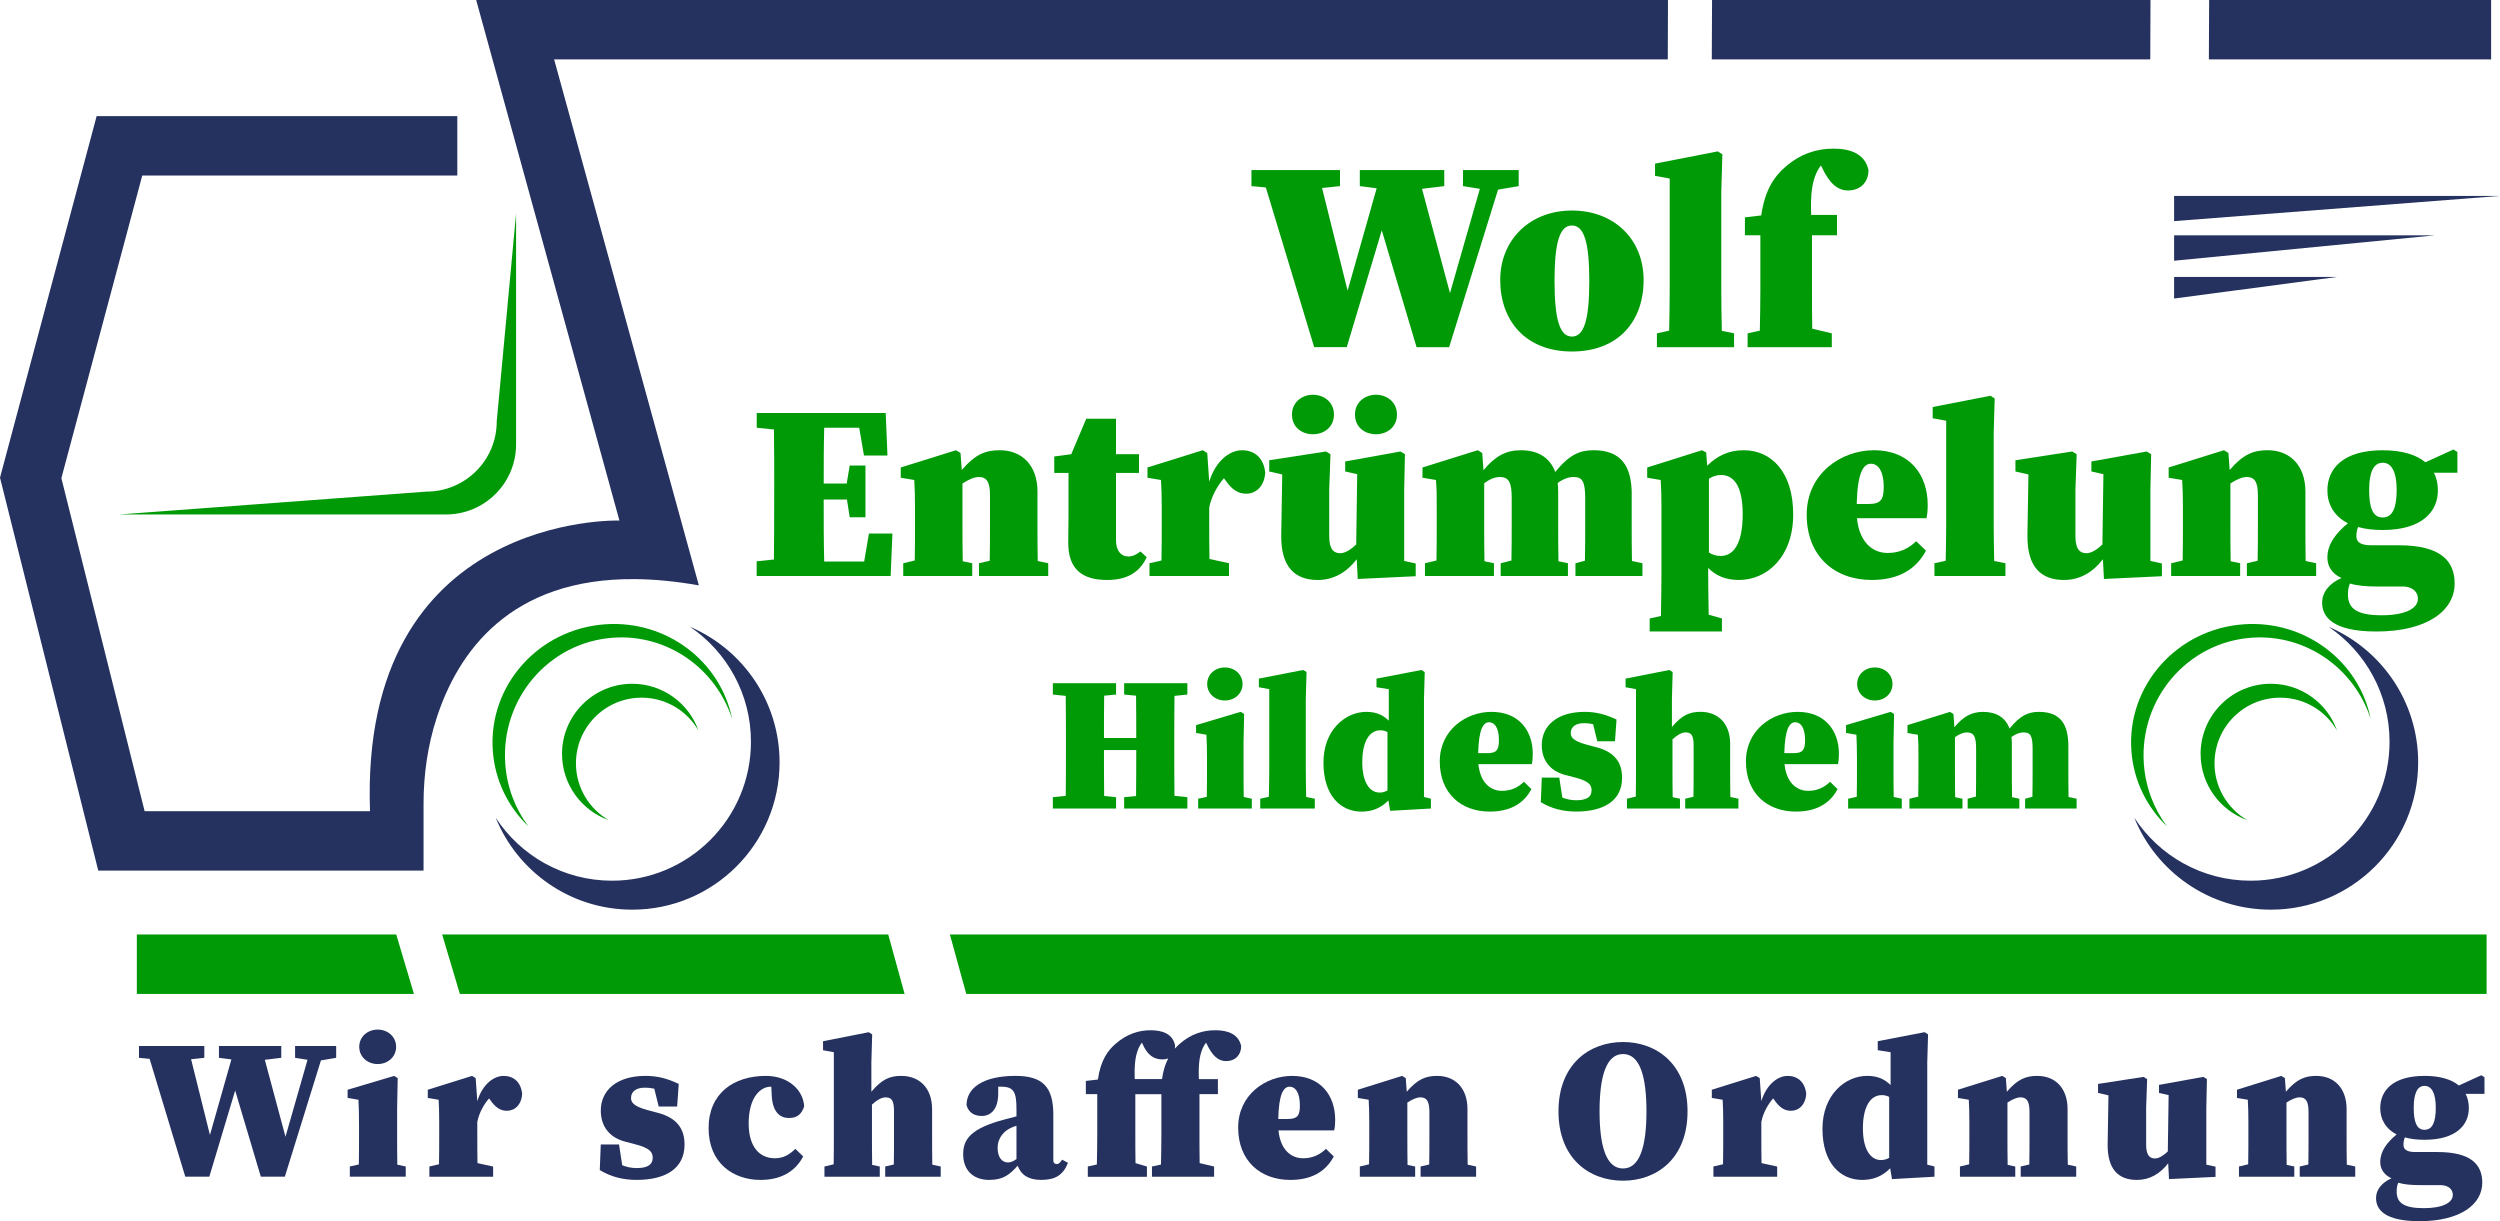 <?xml version="1.0" encoding="UTF-8"?>
<svg id="Ebene_2" data-name="Ebene 2" xmlns="http://www.w3.org/2000/svg" viewBox="0 0 1053.4 514.56">
  <defs>
    <style>
      .cls-1 {
        fill: #009a07;
      }

      .cls-1, .cls-2 {
        stroke-width: 0px;
      }

      .cls-2 {
        fill: #25325f;
      }
    </style>
  </defs>
  <g id="Layer_1" data-name="Layer 1">
    <g>
      <g>
        <path class="cls-1" d="M582.23,97.07l-14.76,49.21h-13.73l-20.37-67.29-6.06-.57v-6.75h37.31v6.75l-7.55.8,10.76,43.26,12.24-43.14-7.1-.92v-6.75h35.59v6.75l-9.38,1.14,11.79,43.94,12.59-43.94-7.1-1.14v-6.75h23.46v6.75l-8.7,1.49-20.6,66.37h-13.73l-14.65-49.21Z"/>
        <path class="cls-1" d="M632.13,118.01c0-17.05,12.59-29.3,30.21-29.3s30.21,11.9,30.21,29.3-10.64,30.1-30.21,30.1-30.21-13.05-30.21-30.1ZM669.66,118.36c0-16.59-2.29-23.34-7.32-23.34s-7.32,6.75-7.32,23.34,2.29,23.46,7.32,23.46,7.32-6.75,7.32-23.46Z"/>
        <path class="cls-1" d="M723.79,63.77l1.95,1.26-.46,15.91v41.31c0,5.72.11,11.44.23,17.17l5.15,1.03v5.84h-32.5v-5.84l5.15-1.14c.11-5.72.23-11.33.23-17.05v-47.03l-6.18-1.14v-5.15l26.44-5.15Z"/>
        <path class="cls-1" d="M741.76,99.13h-6.52v-7.55l6.87-.8c1.6-11.21,5.84-16.71,10.07-20.37,6.41-5.61,13.27-7.78,20.37-7.78s13.28,2.17,14.76,9.04c0,4.92-3.2,8.58-8.7,8.58-4.23,0-7.78-2.86-11.1-10.07l-.23-.46c-.34.46-.69.92-.92,1.26-2.86,4.69-3.55,10.87-3.2,19.57h10.87v8.58h-10.53v23.12c0,5.38,0,10.76.11,16.25l8.24,1.95v5.84h-35.48v-5.84l5.15-1.14c.11-5.72.23-11.33.23-17.05v-23.12Z"/>
      </g>
      <polygon class="cls-2" points="930.84 0 930.73 25.04 1049.66 25.04 1049.66 0 930.84 0"/>
      <polygon class="cls-2" points="721.39 0 721.28 25.04 906.04 25.04 906.13 0 721.39 0"/>
      <path class="cls-2" d="M0,201.26l12.52,50.09h0s22.62,90.44,22.62,90.44l6.26,25.04h137.07s0-28.22,0-28.22c0-12.31,1.75-24.58,5.57-36.28,8.93-27.38,30.73-58.87,83.74-58.31,8.13.08,17.01.92,26.69,2.64l-8.4-30.52L233.49,25.04h469.25S702.82,0,702.82,0H200.64s6.89,25.04,6.89,25.04l53.47,194.29s-109.64-3.47-105.09,122.47H60.94S25.86,201.47,25.86,201.47l34.08-127.5h132.75s0-25.04,0-25.04H40.72s-6.69,25.04-6.69,25.04l-20.7,77.41h0S0,201.26,0,201.26Z"/>
      <g>
        <polygon class="cls-1" points="1047.76 393.76 400.25 393.76 407.14 418.8 1047.76 418.8 1047.76 393.76"/>
        <polygon class="cls-1" points="374.27 393.76 186.3 393.76 193.77 418.8 381.16 418.8 374.27 393.76"/>
        <polygon class="cls-1" points="57.66 393.76 57.66 418.8 174.42 418.8 166.96 393.76 57.66 393.76"/>
      </g>
      <path class="cls-1" d="M217.46,89.93v97.3c0,16.32-13.23,29.55-29.55,29.55H50.1l129.65-9.64c16.32,0,29.55-13.23,29.55-29.55l8.16-87.66h0Z"/>
      <path class="cls-2" d="M208.85,344.52c9.21,22.74,31.5,38.78,57.55,38.78,34.28,0,62.08-27.79,62.08-62.07,0-25.62-15.53-47.61-37.68-57.09,15.47,10.54,25.62,28.28,25.62,48.41,0,32.33-26.21,58.54-58.53,58.54-20.53,0-38.6-10.57-49.04-26.56Z"/>
      <path class="cls-1" d="M236.82,317.68c0,12.88,8.22,23.83,19.7,27.91-8.27-4.78-13.84-13.72-13.84-23.96,0-15.27,12.39-27.66,27.66-27.66,10.24,0,19.18,5.57,23.96,13.84-4.07-11.48-15.02-19.7-27.91-19.7-16.34,0-29.58,13.25-29.58,29.58Z"/>
      <path class="cls-1" d="M222.6,348.15c-5.49-7.4-9.01-16.45-9.7-26.37-1.92-27.42,18.43-51.18,45.47-53.08,22.91-1.61,43.28,13.02,50.11,34.21-4.86-24.24-27.57-41.68-53.48-39.86-28.08,1.97-49.28,25.79-47.36,53.21.88,12.56,6.46,23.7,14.96,31.89Z"/>
      <g>
        <path class="cls-2" d="M899.29,344.52c9.21,22.74,31.5,38.78,57.55,38.78,34.28,0,62.08-27.79,62.08-62.07,0-25.62-15.53-47.61-37.68-57.09,15.47,10.54,25.62,28.28,25.62,48.41,0,32.33-26.21,58.54-58.53,58.54-20.53,0-38.6-10.57-49.04-26.56Z"/>
        <path class="cls-1" d="M927.25,317.68c0,12.88,8.22,23.83,19.7,27.91-8.27-4.78-13.84-13.72-13.84-23.96,0-15.27,12.39-27.66,27.66-27.66,10.24,0,19.18,5.57,23.96,13.84-4.07-11.48-15.02-19.7-27.91-19.7-16.34,0-29.58,13.25-29.58,29.58Z"/>
        <path class="cls-1" d="M913.03,348.15c-5.49-7.4-9.01-16.45-9.7-26.37-1.92-27.42,18.43-51.18,45.47-53.08,22.91-1.61,43.28,13.02,50.11,34.21-4.86-24.24-27.57-41.68-53.48-39.86-28.08,1.97-49.28,25.79-47.36,53.21.88,12.56,6.46,23.7,14.96,31.89Z"/>
      </g>
      <g>
        <polygon class="cls-2" points="916.08 82.55 1053.4 82.55 916.08 93.17 916.08 82.55"/>
        <polygon class="cls-2" points="916.08 99.15 1026.09 99.15 1026.09 99.15 916.08 109.86 916.08 99.15"/>
        <polygon class="cls-2" points="916.08 116.69 984.74 116.69 916.08 125.79 916.08 116.69"/>
      </g>
      <g>
        <path class="cls-1" d="M449.14,312.98c0-6.56,0-13.2-.08-19.76l-5.43-.57v-4.78h26.64v4.78l-5.02.49c-.08,5.83-.08,11.82-.08,17.81h13.6c0-5.91,0-11.9-.08-17.81l-5.02-.49v-4.78h26.64v4.78l-5.43.57c-.08,6.48-.08,13.12-.08,19.76v2.59c0,6.56,0,13.2.08,19.76l5.43.57v4.78h-26.64v-4.78l5.02-.49c.08-6.56.08-13.2.08-19.35h-13.6c0,6.8,0,13.12.08,19.35l5.02.49v4.78h-26.64v-4.78l5.43-.57c.08-6.48.08-13.12.08-19.76v-2.59Z"/>
        <path class="cls-1" d="M527.45,340.68h-22.59v-4.13l3.64-.81c.08-3.97.08-8.75.08-12.07v-3.89c0-4.45-.08-6.96-.24-10.2l-4.37-.73v-3.32l18.79-5.59,1.46.89-.24,12.07v10.77c0,3.4,0,8.26.08,12.15l3.4.73v4.13ZM508.66,288.2c0-4.05,3.32-6.96,7.45-6.96s7.45,2.92,7.45,6.96-3.32,6.96-7.45,6.96-7.45-2.92-7.45-6.96Z"/>
        <path class="cls-1" d="M549.15,282.29l1.38.89-.32,11.25v29.23c0,4.05.08,8.1.16,12.15l3.64.73v4.13h-23v-4.13l3.64-.81c.08-4.05.16-8.02.16-12.07v-33.28l-4.37-.81v-3.64l18.71-3.64Z"/>
        <path class="cls-1" d="M585.75,341.65l-.73-4.37c-3.16,3.24-6.88,4.7-11.34,4.7-8.91,0-16.03-6.88-16.03-20.65s9.23-21.38,18.06-21.38c4.29,0,7.13,1.38,9.47,3.72v-13.28l-5.18-.81v-3.64l18.95-3.64,1.38.89-.32,11.25v41.38l2.92.73v4.13l-17.17.97ZM581.3,333.96c1.21,0,2.35-.32,3.32-.89v-24.62c-.89-.49-1.86-.73-3-.73-4.45,0-7.61,4.45-7.61,13.44,0,8.18,2.91,12.79,7.29,12.79Z"/>
        <path class="cls-1" d="M645.84,317.68c0,1.7-.08,2.83-.4,4.29h-22.51c.81,7.94,5.18,11.26,9.96,11.26,4.05,0,6.96-1.62,9.23-3.81l3.16,3.08c-3.48,6.56-9.56,9.47-17.57,9.47-12.15,0-21.05-7.77-21.05-21.13s11.17-20.89,21.78-20.89c11.58,0,17.41,7.94,17.41,17.73ZM622.84,317.35h3.81c3.89,0,4.94-1.29,4.94-5.42,0-5.59-2.02-7.61-4.13-7.61-2.51,0-4.37,3-4.62,13.04Z"/>
        <path class="cls-1" d="M649.24,338l.4-10.36h7.37l1.3,8.42c1.86.73,3.73,1.13,5.83,1.13,4.05,0,6.48-1.13,6.48-4.21,0-2.19-1.13-3.81-6.56-5.26l-4.62-1.21c-6.4-1.7-9.8-6.24-9.8-12.55,0-8.1,6.4-14.01,18.06-14.01,4.94,0,8.99,1.13,13.44,3.24l-.65,9.15h-7.45l-1.78-7.21c-1.05-.24-2.27-.41-3.97-.41-3.08,0-5.43,1.38-5.43,4.13,0,1.7.89,3.32,6.48,4.86l4.53,1.21c7.53,2.02,10.61,6.4,10.61,12.79,0,9.56-7.53,14.25-19.35,14.25-5.59,0-10.53-1.3-14.9-3.97Z"/>
        <path class="cls-1" d="M689.33,290.39l-4.37-.81v-3.64l18.46-3.64,1.38.89-.32,11.25v11.9c4.29-5.1,7.53-6.4,12.07-6.4,7.21,0,12.47,4.7,12.47,13.52v10.2c0,3.48,0,8.26.08,12.15l3.4.73v4.13h-22.43v-4.13l3.48-.81c.08-3.89.08-8.66.08-12.07v-9.15c0-4.37-.73-5.91-3.4-5.91-1.62,0-3.56,1.13-5.51,2.92v12.15c0,3.4,0,8.26.08,12.23l3.08.65v4.13h-22.35v-4.13l3.73-.89c.08-3.89.08-8.66.08-11.98v-33.28Z"/>
        <path class="cls-1" d="M774.84,317.68c0,1.7-.08,2.83-.4,4.29h-22.51c.81,7.94,5.18,11.26,9.96,11.26,4.05,0,6.96-1.62,9.23-3.81l3.16,3.08c-3.48,6.56-9.56,9.47-17.57,9.47-12.15,0-21.05-7.77-21.05-21.13s11.17-20.89,21.78-20.89c11.58,0,17.41,7.94,17.41,17.73ZM751.84,317.35h3.81c3.89,0,4.94-1.29,4.94-5.42,0-5.59-2.02-7.61-4.13-7.61-2.51,0-4.37,3-4.62,13.04Z"/>
        <path class="cls-1" d="M801.32,340.68h-22.59v-4.13l3.64-.81c.08-3.97.08-8.75.08-12.07v-3.89c0-4.45-.08-6.96-.24-10.2l-4.37-.73v-3.32l18.79-5.59,1.46.89-.24,12.07v10.77c0,3.4,0,8.26.08,12.15l3.4.73v4.13ZM782.53,288.2c0-4.05,3.32-6.96,7.45-6.96s7.45,2.92,7.45,6.96-3.32,6.96-7.45,6.96-7.45-2.92-7.45-6.96Z"/>
        <path class="cls-1" d="M871.52,314.36v9.31c0,3.48,0,8.26.08,12.15l3.4.73v4.13h-21.7v-4.13l3.08-.81c.08-3.89.08-8.66.08-12.07v-8.18c0-5.51-.97-6.88-3.73-6.88-1.78,0-3.56.73-5.18,1.94.08.89.16,1.86.16,2.92v10.2c0,3.48,0,8.26.08,12.23l3.08.65v4.13h-21.78v-4.13l3.48-.89c.08-3.81.08-8.58.08-11.98v-8.18c0-4.94-.81-6.88-3.89-6.88-1.62,0-3.4.81-5.02,2.02v13.04c0,3.4,0,8.26.08,12.23l3.08.65v4.13h-22.35v-4.13l3.72-.89c.08-3.89.08-8.66.08-11.98v-5.02c0-4.45,0-5.83-.24-9.07l-4.37-.73v-3.32l17.9-5.59,1.46.89.4,5.59c3.72-4.53,7.29-6.48,12.07-6.48,5.67,0,9.47,2.43,11.17,7.04,4.53-5.59,7.94-7.04,12.39-7.04,8.83,0,12.39,4.94,12.39,14.41Z"/>
      </g>
      <g>
        <path class="cls-1" d="M326.23,206.67c0-8.53,0-17.17-.11-25.7l-7.27-.74v-6.21h54.35l.74,17.91h-9.9l-2-11.69h-14.75c-.21,7.69-.21,15.59-.21,23.49h9.69l1.26-7.58h6.64v21.81h-6.64l-1.16-7.48h-9.8c0,9.27,0,17.7.21,26.12h16.85l2-11.8h9.9l-.74,17.91h-56.46v-6.21l7.27-.74c.11-8.43.11-17.06.11-25.7v-3.37Z"/>
        <path class="cls-1" d="M437.15,207.31v13.27c0,4.53,0,10.74.11,15.8l4.42.95v5.37h-29.18v-5.37l4.53-1.05c.11-5.06.11-11.27.11-15.7v-11.9c0-5.58-1.37-7.69-4.74-7.69-1.79,0-4.32,1.05-6.85,2.74v16.85c0,4.42,0,10.74.11,15.91l4,.84v5.37h-29.07v-5.37l4.85-1.16c.11-5.06.11-11.27.11-15.59v-6.53c0-5.79-.11-7.58-.32-11.8l-5.69-.95v-4.32l23.28-7.27,1.9,1.16.53,7.16c5.69-6.64,10.01-8.32,16.01-8.32,9.16,0,15.91,6.11,15.91,17.59Z"/>
        <path class="cls-1" d="M475.39,234.48c1.79,0,3.37-.74,5.16-2.11l2.63,2.42c-2.84,6.11-8.01,9.59-16.64,9.59-10.43,0-16.43-4.42-16.43-15.7,0-4.11.11-7.16.11-11.27v-18.12h-6v-6.95l7.16-.95,6.32-14.96h12.54v14.96h9.69v7.9h-9.69v28.23c0,4.74,2.21,6.95,5.16,6.95Z"/>
        <path class="cls-1" d="M484.34,237.33l5.06-1.16c.11-5.06.11-11.27.11-15.59v-6.64c0-5.79-.11-7.48-.32-11.69l-5.69-.95v-4.32l23.28-7.27,1.9,1.16.84,12.11c2.74-8.95,8.74-13.27,13.8-13.27s9.06,2.95,9.8,9.37c-.32,5.69-3.79,8.95-8.01,8.95-3.48,0-6.11-1.79-8.85-5.79l-.53-.74c-2.53,2.84-5.37,7.69-6.21,12.43v6.64c0,4.11,0,10.01.11,14.96l8.22,1.79v5.37h-33.5v-5.37Z"/>
        <path class="cls-1" d="M572.09,243.96l-.42-8.32c-4.21,5.48-9.69,8.74-16.43,8.74-9.27,0-15.59-5.06-15.38-18.96l.42-25.49-5.48-1.26v-4.74l23.91-3.69,1.9,1.16-.53,14.96v19.59c0,5.48,1.9,7.16,4.63,7.16,2.11,0,4.53-1.58,6.74-3.69l.42-29.6-5.06-1.16v-4.21l23.28-4.21,1.9,1.16-.32,14.96v30.02l4.85,1.05v5.37l-24.44,1.16ZM544.38,174.65c0-5.27,4.32-8.32,8.85-8.32s8.85,3.05,8.85,8.32-4.11,8.32-8.85,8.32-8.85-2.95-8.85-8.32ZM570.93,174.65c0-5.27,4.32-8.32,8.85-8.32s8.85,3.05,8.85,8.32-4.11,8.32-8.85,8.32-8.85-2.95-8.85-8.32Z"/>
        <path class="cls-1" d="M687.53,208.47v12.11c0,4.53,0,10.74.11,15.8l4.42.95v5.37h-28.23v-5.37l4-1.05c.11-5.06.11-11.27.11-15.7v-10.64c0-7.16-1.26-8.95-4.85-8.95-2.32,0-4.64.95-6.74,2.53.11,1.16.21,2.42.21,3.79v13.27c0,4.53,0,10.74.11,15.91l4,.84v5.37h-28.34v-5.37l4.53-1.16c.11-4.95.11-11.17.11-15.59v-10.64c0-6.43-1.05-8.95-5.06-8.95-2.11,0-4.42,1.05-6.53,2.63v16.96c0,4.42,0,10.74.11,15.91l4,.84v5.37h-29.07v-5.37l4.85-1.16c.11-5.06.11-11.27.11-15.59v-6.53c0-5.79,0-7.58-.32-11.8l-5.69-.95v-4.32l23.28-7.27,1.9,1.16.53,7.27c4.85-5.9,9.48-8.43,15.69-8.43,7.37,0,12.33,3.16,14.54,9.16,5.9-7.27,10.32-9.16,16.12-9.16,11.48,0,16.12,6.43,16.12,18.75Z"/>
        <path class="cls-1" d="M700.07,214.05c0-5.79-.11-7.58-.32-11.8l-5.69-.95v-4.32l23.07-7.27,1.79.95.42,5.58c4.32-4.32,9.27-6.53,15.38-6.53,11.59,0,20.86,9.06,20.86,27.07s-11.17,27.6-22.86,27.6c-5.58,0-9.69-1.79-12.96-5.06v2.53c0,4.85.11,10.43.21,17.17l5.58,1.58v5.48h-30.44v-5.48l4.74-1.05c.11-7.06.21-12.75.21-17.7v-27.81ZM725.03,200.14c-1.79,0-3.48.63-4.95,1.58v31.07c1.37.95,2.95,1.47,4.95,1.47,5.58,0,9.27-5.48,9.27-17.49s-3.69-16.64-9.27-16.64Z"/>
        <path class="cls-1" d="M812.25,212.78c0,2.21-.1,3.69-.53,5.58h-29.28c1.05,10.32,6.74,14.64,12.96,14.64,5.27,0,9.06-2.11,12.01-4.95l4.11,4c-4.53,8.53-12.43,12.32-22.86,12.32-15.8,0-27.39-10.11-27.39-27.49s14.54-27.18,28.34-27.18c15.06,0,22.65,10.32,22.65,23.07ZM782.34,212.36h4.95c5.06,0,6.43-1.69,6.43-7.06,0-7.27-2.63-9.9-5.37-9.9-3.27,0-5.69,3.9-6,16.96Z"/>
        <path class="cls-1" d="M838.69,166.75l1.79,1.16-.42,14.64v38.03c0,5.27.11,10.53.21,15.8l4.74.95v5.37h-29.92v-5.37l4.74-1.05c.11-5.27.21-10.43.21-15.7v-43.29l-5.69-1.05v-4.74l24.33-4.74Z"/>
        <path class="cls-1" d="M886.51,243.96l-.42-8.32c-4.21,5.48-9.69,8.74-16.43,8.74-9.27,0-15.59-5.06-15.38-18.96l.42-25.49-5.48-1.26v-4.74l23.91-3.69,1.9,1.16-.53,14.96v19.59c0,5.48,1.9,7.16,4.63,7.16,2.11,0,4.53-1.58,6.74-3.69l.42-29.6-5.06-1.16v-4.21l23.28-4.21,1.9,1.16-.32,14.96v30.02l4.85,1.05v5.37l-24.44,1.16Z"/>
        <path class="cls-1" d="M971.41,207.31v13.27c0,4.53,0,10.74.1,15.8l4.42.95v5.37h-29.18v-5.37l4.53-1.05c.11-5.06.11-11.27.11-15.7v-11.9c0-5.58-1.37-7.69-4.74-7.69-1.79,0-4.32,1.05-6.85,2.74v16.85c0,4.42,0,10.74.11,15.91l4,.84v5.37h-29.07v-5.37l4.85-1.16c.11-5.06.11-11.27.11-15.59v-6.53c0-5.79-.11-7.58-.32-11.8l-5.69-.95v-4.32l23.28-7.27,1.9,1.16.53,7.16c5.69-6.64,10.01-8.32,16.01-8.32,9.16,0,15.91,6.11,15.91,17.59Z"/>
        <path class="cls-1" d="M1003.96,189.72c8.43,0,14.33,2,18.01,5.06l11.8-5.37,1.68,1.05v8.74h-9.9c1.16,2.21,1.68,4.74,1.68,7.48,0,8.85-6.64,16.64-23.28,16.64-4,0-7.48-.42-10.32-1.26-.53,1.16-.74,2.32-.74,4,0,2.32,1.79,3.69,6.11,3.69h11.69c17.91,0,23.6,6.74,23.6,16.12,0,11.38-11.48,20.22-32.97,20.22-18.33,0-22.86-6.11-22.86-12.11,0-4.42,2.95-8.11,8.11-10.43-4.32-2-5.9-5.27-5.9-8.64,0-5.48,3.48-10.22,8.64-14.43-6-3.05-8.64-8.22-8.64-13.8,0-9.27,6.64-16.96,23.28-16.96ZM1018.82,252.29c0-2.42-1.69-5.16-6.64-5.16h-10.53c-4.53,0-8.43-.32-11.48-1.26-.63,1.47-.84,2.63-.84,4.74,0,6,4.11,8.64,14.22,8.64s15.27-2.95,15.27-6.95ZM998.27,206.46c0,7.37,1.47,11.59,5.69,11.59s5.9-4.21,5.9-11.59-2-11.48-5.9-11.48-5.69,4.11-5.69,11.48Z"/>
      </g>
      <g>
        <path class="cls-2" d="M99.09,459.5l-10.89,36.31h-10.13l-15.03-49.66-4.48-.42v-4.98h27.53v4.98l-5.57.59,7.94,31.92,9.04-31.84-5.24-.68v-4.98h26.26v4.98l-6.93.84,8.7,32.43,9.29-32.43-5.24-.84v-4.98h17.31v4.98l-6.42,1.1-15.2,48.98h-10.13l-10.81-36.31Z"/>
        <path class="cls-2" d="M170.96,495.81h-23.56v-4.31l3.8-.84c.08-4.14.08-9.12.08-12.58v-4.05c0-4.64-.08-7.26-.25-10.64l-4.56-.76v-3.46l19.59-5.83,1.52.93-.25,12.58v11.23c0,3.55,0,8.61.08,12.67l3.55.76v4.31ZM151.37,441.09c0-4.22,3.46-7.26,7.77-7.26s7.77,3.04,7.77,7.26-3.46,7.26-7.77,7.26-7.77-3.04-7.77-7.26Z"/>
        <path class="cls-2" d="M180.93,491.51l4.05-.93c.08-4.05.08-9.04.08-12.5v-5.32c0-4.64-.08-6-.25-9.37l-4.56-.76v-3.46l18.66-5.83,1.52.93.68,9.71c2.2-7.18,7.01-10.64,11.06-10.64s7.26,2.36,7.85,7.52c-.25,4.56-3.04,7.18-6.42,7.18-2.79,0-4.9-1.44-7.09-4.64l-.42-.59c-2.03,2.28-4.31,6.17-4.98,9.97v5.32c0,3.29,0,8.02.08,11.99l6.59,1.44v4.31h-26.86v-4.31Z"/>
        <path class="cls-2" d="M252.72,493.03l.42-10.81h7.69l1.35,8.78c1.94.76,3.88,1.18,6.08,1.18,4.22,0,6.76-1.18,6.76-4.39,0-2.28-1.18-3.97-6.84-5.49l-4.81-1.27c-6.67-1.77-10.22-6.5-10.22-13.09,0-8.45,6.67-14.61,18.83-14.61,5.15,0,9.37,1.18,14.02,3.38l-.68,9.54h-7.77l-1.86-7.52c-1.1-.25-2.36-.42-4.14-.42-3.21,0-5.66,1.44-5.66,4.31,0,1.77.93,3.46,6.76,5.07l4.73,1.27c7.85,2.11,11.06,6.67,11.06,13.34,0,9.97-7.85,14.86-20.18,14.86-5.83,0-10.98-1.35-15.54-4.14Z"/>
        <path class="cls-2" d="M315.47,473.52c0,9.37,4.31,14.53,11.06,14.53,3.72,0,6.25-1.69,8.61-3.97l3.29,3.21c-3.63,6.84-9.97,9.88-17.99,9.88-11.49,0-21.87-7.09-21.87-21.79s10.56-22.04,24.15-22.04c9.46,0,15.71,5.91,16.13,12.84-1.1,3.38-3.04,4.9-6.42,4.9-3.55,0-6.93-2.2-7.26-9.63l-.17-3.55h-.34c-3.88,0-9.21,3.97-9.21,15.62Z"/>
        <path class="cls-2" d="M351.36,443.37l-4.56-.84v-3.8l19.26-3.8,1.44.93-.34,11.74v12.41c4.48-5.32,7.85-6.67,12.58-6.67,7.52,0,13.01,4.9,13.01,14.1v10.64c0,3.63,0,8.61.08,12.67l3.55.76v4.31h-23.39v-4.31l3.63-.84c.08-4.05.08-9.04.08-12.58v-9.54c0-4.56-.76-6.17-3.55-6.17-1.69,0-3.72,1.18-5.74,3.04v12.67c0,3.55,0,8.61.08,12.75l3.21.68v4.31h-23.31v-4.31l3.88-.93c.08-4.05.08-9.04.08-12.5v-34.71Z"/>
        <path class="cls-2" d="M428.81,491.17c-3.29,3.63-5.91,6-11.99,6-6.67,0-10.98-3.97-10.98-10.9,0-6.5,3.63-10.89,17.31-14.53,1.35-.34,3.21-.84,5.15-1.35v-3.04c0-7.18-1.1-9.46-6.42-9.46h-1.27v2.87c0,6.84-3.29,9.46-6.93,9.46-3.29,0-5.57-1.52-6.42-4.56,0-7.26,7.01-12.33,20.61-12.33,11.65,0,15.96,4.81,15.96,16.38v19.34c0,.84.51,1.44,1.44,1.44.68,0,1.27-.34,2.28-1.86l2.45,1.35c-2.03,5.15-5.32,7.18-11.32,7.18-5.32,0-8.45-2.11-9.88-6ZM424.75,489.82c1.1,0,2.28-.51,3.55-1.44v-14.02c-.93.25-1.77.59-2.45.93-2.36,1.1-5.49,3.8-5.49,8.36,0,4.14,1.94,6.17,4.39,6.17Z"/>
        <path class="cls-2" d="M458.37,491.51l3.8-.84c.08-4.22.17-8.36.17-12.58v-17.06h-4.81v-5.57l5.07-.59c1.18-8.28,4.31-12.33,7.43-15.03,4.73-4.14,9.8-5.74,14.78-5.74s9.29,1.52,10.3,6.33c0,.51,0,1.01-.08,1.44.68-.76,1.35-1.44,2.03-2.03,4.73-4.14,9.8-5.74,15.03-5.74s9.8,1.6,10.89,6.67c0,3.63-2.36,6.33-6.42,6.33-3.12,0-5.74-2.11-8.19-7.43l-.17-.34c-.25.34-.51.68-.68.93-2.11,3.46-2.62,8.02-2.36,14.44h8.02v6.33h-7.77v17.06c0,3.97,0,7.94.08,11.99l6.08,1.44v4.31h-26.18v-4.31l3.8-.84c.08-4.22.17-8.36.17-12.58v-17.06h-10.98v17.06c0,3.97,0,8.02.08,11.99l4.81,1.44v4.31h-24.91v-4.31ZM478.13,454.68h11.49c.51-3.63,1.44-6.42,2.62-8.7-.68.25-1.44.42-2.36.42-3.88,0-6.42-1.94-8.45-6.5l-.25-.59c-.34.42-.59.76-.84,1.18-1.94,3.46-2.45,7.94-2.2,14.19Z"/>
        <path class="cls-2" d="M562.59,471.83c0,1.77-.08,2.96-.42,4.48h-23.48c.84,8.28,5.41,11.74,10.39,11.74,4.22,0,7.26-1.69,9.63-3.97l3.29,3.21c-3.63,6.84-9.97,9.88-18.33,9.88-12.67,0-21.96-8.11-21.96-22.04s11.65-21.79,22.72-21.79c12.08,0,18.16,8.28,18.16,18.49ZM538.6,471.49h3.97c4.05,0,5.15-1.35,5.15-5.66,0-5.83-2.11-7.94-4.31-7.94-2.62,0-4.56,3.12-4.81,13.6Z"/>
        <path class="cls-2" d="M618.33,467.44v10.64c0,3.63,0,8.61.09,12.67l3.55.76v4.31h-23.39v-4.31l3.63-.84c.08-4.05.08-9.04.08-12.58v-9.54c0-4.48-1.1-6.17-3.8-6.17-1.44,0-3.46.84-5.49,2.2v13.51c0,3.55,0,8.61.08,12.75l3.21.68v4.31h-23.31v-4.31l3.88-.93c.09-4.05.09-9.04.09-12.5v-5.24c0-4.64-.09-6.08-.25-9.46l-4.56-.76v-3.46l18.67-5.83,1.52.93.42,5.74c4.56-5.32,8.02-6.67,12.84-6.67,7.35,0,12.75,4.9,12.75,14.1Z"/>
        <path class="cls-2" d="M711.06,468.28c0,19.85-12.92,29.22-27.19,29.22s-27.19-9.37-27.19-29.22,13.01-29.22,27.19-29.22,27.19,9.37,27.19,29.22ZM683.87,492.35c7.18,0,9.88-9.54,9.88-24.07s-2.7-24.15-9.88-24.15-9.88,9.71-9.88,24.15,2.7,24.07,9.88,24.07Z"/>
        <path class="cls-2" d="M721.96,491.51l4.05-.93c.09-4.05.09-9.04.09-12.5v-5.32c0-4.64-.09-6-.25-9.37l-4.56-.76v-3.46l18.67-5.83,1.52.93.68,9.71c2.2-7.18,7.01-10.64,11.06-10.64s7.26,2.36,7.85,7.52c-.25,4.56-3.04,7.18-6.42,7.18-2.79,0-4.9-1.44-7.09-4.64l-.42-.59c-2.03,2.28-4.31,6.17-4.98,9.97v5.32c0,3.29,0,8.02.08,11.99l6.59,1.44v4.31h-26.86v-4.31Z"/>
        <path class="cls-2" d="M797.21,496.83l-.76-4.56c-3.29,3.38-7.18,4.9-11.82,4.9-9.29,0-16.72-7.18-16.72-21.54s9.63-22.3,18.83-22.3c4.48,0,7.43,1.44,9.88,3.88v-13.85l-5.41-.84v-3.8l19.76-3.8,1.44.93-.34,11.74v43.16l3.04.76v4.31l-17.9,1.01ZM792.56,488.8c1.27,0,2.45-.34,3.46-.93v-25.67c-.93-.51-1.94-.76-3.13-.76-4.64,0-7.94,4.65-7.94,14.02,0,8.53,3.04,13.34,7.6,13.34Z"/>
        <path class="cls-2" d="M871.19,467.44v10.64c0,3.63,0,8.61.09,12.67l3.55.76v4.31h-23.39v-4.31l3.63-.84c.08-4.05.08-9.04.08-12.58v-9.54c0-4.48-1.1-6.17-3.8-6.17-1.44,0-3.46.84-5.49,2.2v13.51c0,3.55,0,8.61.08,12.75l3.21.68v4.31h-23.31v-4.31l3.88-.93c.09-4.05.09-9.04.09-12.5v-5.24c0-4.64-.09-6.08-.25-9.46l-4.56-.76v-3.46l18.67-5.83,1.52.93.42,5.74c4.56-5.32,8.02-6.67,12.84-6.67,7.35,0,12.75,4.9,12.75,14.1Z"/>
        <path class="cls-2" d="M913.93,496.83l-.34-6.67c-3.38,4.39-7.77,7.01-13.18,7.01-7.43,0-12.5-4.05-12.33-15.2l.34-20.44-4.39-1.01v-3.8l19.17-2.96,1.52.93-.42,11.99v15.71c0,4.39,1.52,5.74,3.72,5.74,1.69,0,3.63-1.27,5.41-2.96l.34-23.73-4.05-.93v-3.38l18.67-3.38,1.52.93-.25,11.99v24.07l3.88.84v4.31l-19.59.93Z"/>
        <path class="cls-2" d="M988.76,467.44v10.64c0,3.63,0,8.61.09,12.67l3.55.76v4.31h-23.39v-4.31l3.63-.84c.08-4.05.08-9.04.08-12.58v-9.54c0-4.48-1.1-6.17-3.8-6.17-1.44,0-3.46.84-5.49,2.2v13.51c0,3.55,0,8.61.08,12.75l3.21.68v4.31h-23.31v-4.31l3.88-.93c.09-4.05.09-9.04.09-12.5v-5.24c0-4.64-.09-6.08-.25-9.46l-4.56-.76v-3.46l18.67-5.83,1.52.93.42,5.74c4.56-5.32,8.02-6.67,12.84-6.67,7.35,0,12.75,4.9,12.75,14.1Z"/>
        <path class="cls-2" d="M1021.61,453.33c6.76,0,11.49,1.6,14.44,4.05l9.46-4.31,1.35.84v7.01h-7.94c.93,1.77,1.35,3.8,1.35,6,0,7.09-5.32,13.34-18.66,13.34-3.21,0-6-.34-8.28-1.01-.42.93-.59,1.86-.59,3.21,0,1.86,1.44,2.96,4.9,2.96h9.37c14.36,0,18.92,5.41,18.92,12.92,0,9.12-9.21,16.22-26.43,16.22-14.7,0-18.33-4.9-18.33-9.71,0-3.55,2.36-6.5,6.5-8.36-3.46-1.6-4.73-4.22-4.73-6.92,0-4.39,2.79-8.19,6.92-11.57-4.81-2.45-6.92-6.59-6.92-11.06,0-7.43,5.32-13.6,18.66-13.6ZM1033.52,503.5c0-1.94-1.35-4.14-5.32-4.14h-8.45c-3.63,0-6.76-.25-9.21-1.01-.51,1.18-.68,2.11-.68,3.8,0,4.81,3.29,6.92,11.4,6.92s12.25-2.36,12.25-5.57ZM1017.05,466.76c0,5.91,1.18,9.29,4.56,9.29s4.73-3.38,4.73-9.29-1.6-9.21-4.73-9.21-4.56,3.29-4.56,9.21Z"/>
      </g>
    </g>
  </g>
</svg>